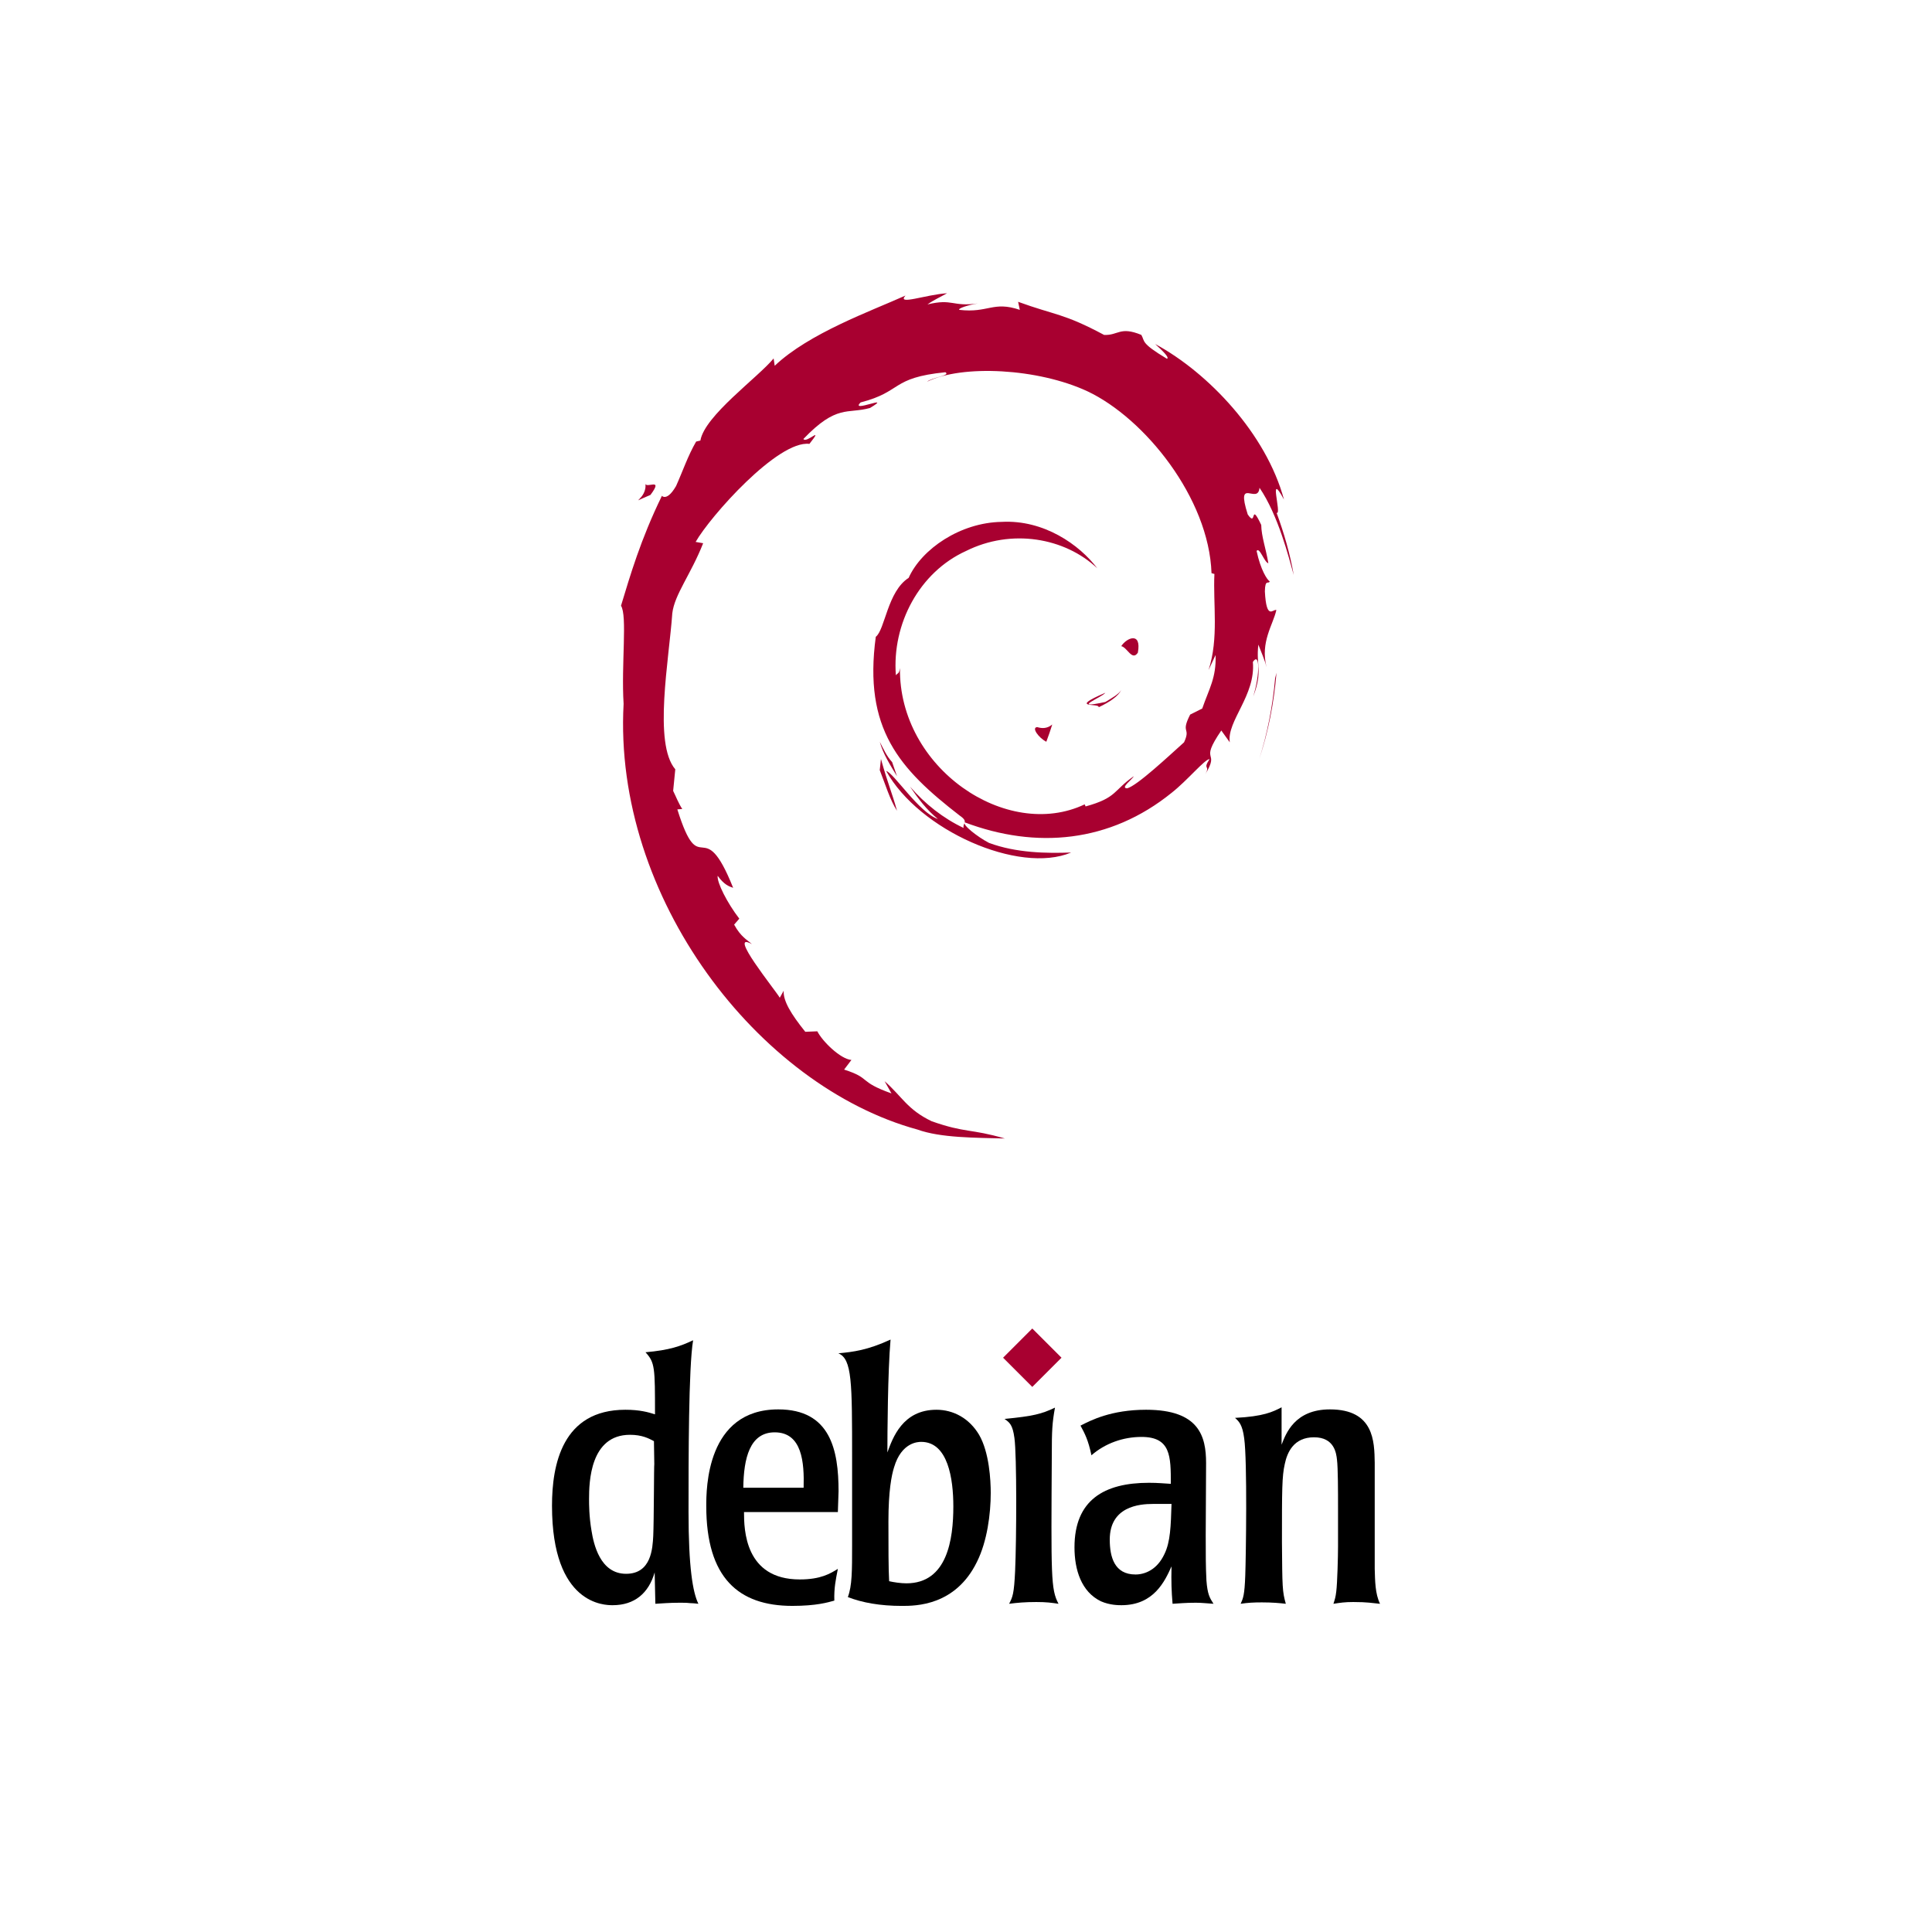 <?xml version="1.0" encoding="UTF-8"?> <svg xmlns="http://www.w3.org/2000/svg" width="112" height="112" viewBox="0 0 112 112" fill="none"> <path d="M60.131 42.152C59.78 42.167 60.197 42.761 60.656 43C60.783 42.665 60.898 42.329 61 42C60.715 42.236 60.424 42.241 60.131 42.152Z" fill="#A80030"></path> <path d="M63.69 41C64.351 40.69 64.831 40.351 65 40C64.851 40.25 64.455 40.466 64.079 40.694C62.012 41.138 63.884 40.43 64.078 40.161C61.856 41.116 63.771 40.733 63.69 41Z" fill="#A80030"></path> <path d="M65.963 37.837C66.191 36.586 65.3 36.982 65 37.458C65.349 37.526 65.626 38.34 65.963 37.837Z" fill="#A80030"></path> <path d="M70.468 37.972C70.517 39.294 70.086 39.937 69.696 41.073L68.995 41.425C68.422 42.549 69.052 42.139 68.641 43.032C67.746 43.835 65.927 45.544 65.345 45.7C64.92 45.691 65.633 45.194 65.726 44.999C64.529 45.829 64.765 46.245 62.933 46.75L62.88 46.629C58.364 48.774 52.09 44.524 52.172 38.725C52.124 39.093 52.035 39.001 51.935 39.148C51.702 36.165 53.3 33.169 55.996 31.944C58.633 30.627 61.724 31.166 63.611 32.945C62.574 31.573 60.509 30.119 58.063 30.254C55.666 30.293 53.423 31.83 52.675 33.5C51.448 34.28 51.305 36.508 50.77 36.916C50.05 42.257 52.124 44.564 55.633 47.279C56.184 47.655 55.788 47.712 55.862 47.998C54.697 47.447 53.63 46.615 52.751 45.597C53.218 46.285 53.72 46.953 54.37 47.479C53.27 47.104 51.801 44.79 51.374 44.696C53.269 48.121 59.06 50.702 62.095 49.421C60.691 49.474 58.907 49.45 57.331 48.862C56.667 48.518 55.767 47.806 55.928 47.673C60.068 49.233 64.344 48.854 67.925 45.956C68.837 45.239 69.833 44.02 70.121 44.004C69.687 44.662 70.195 44.32 69.862 44.901C70.768 43.422 69.467 44.299 70.8 42.348L71.292 43.032C71.108 41.804 72.802 40.315 72.63 38.374C73.018 37.781 73.063 39.013 72.651 40.378C73.223 38.864 72.802 38.62 72.948 37.37C73.106 37.791 73.316 38.237 73.423 38.681C73.05 37.217 73.804 36.216 73.992 35.365C73.806 35.283 73.416 36.012 73.326 34.284C73.34 33.533 73.534 33.89 73.608 33.705C73.463 33.62 73.08 33.045 72.847 31.941C73.015 31.681 73.298 32.614 73.528 32.651C73.38 31.774 73.126 31.105 73.115 30.431C72.443 29.014 72.877 30.62 72.332 29.822C71.617 27.571 72.926 29.3 73.015 28.277C74.098 29.862 74.715 32.319 75 33.336C74.783 32.096 74.433 30.893 74.006 29.73C74.336 29.871 73.475 27.179 74.434 28.962C73.41 25.161 70.055 21.609 66.967 19.943C67.344 20.292 67.821 20.73 67.65 20.799C66.114 19.876 66.384 19.804 66.164 19.414C64.914 18.9 64.831 19.456 64.004 19.415C61.645 18.152 61.191 18.286 59.021 17.496L59.12 17.962C57.557 17.437 57.299 18.16 55.612 17.963C55.509 17.883 56.153 17.67 56.683 17.593C55.172 17.794 55.243 17.292 53.765 17.648C54.129 17.39 54.515 17.219 54.903 17C53.672 17.076 51.962 17.724 52.49 17.134C50.481 18.039 46.913 19.309 44.911 21.204L44.848 20.779C43.931 21.891 40.847 24.099 40.602 25.54L40.356 25.598C39.88 26.413 39.57 27.338 39.192 28.177C38.568 29.251 38.276 28.59 38.365 28.759C37.138 31.272 36.526 33.383 36 35.116C36.375 35.683 36.009 38.527 36.151 40.803C35.535 52.046 43.968 62.961 53.185 65.481C54.537 65.969 56.545 65.952 58.254 66C56.238 65.418 55.978 65.692 54.013 65.001C52.597 64.326 52.287 63.558 51.282 62.678L51.68 63.387C49.712 62.684 50.535 62.517 48.934 62.005L49.358 61.446C48.72 61.397 47.668 60.361 47.381 59.786L46.683 59.814C45.845 58.771 45.397 58.018 45.43 57.434L45.205 57.84C44.95 57.397 42.119 53.922 43.588 54.731C43.315 54.481 42.952 54.322 42.559 53.601L42.858 53.256C42.153 52.339 41.558 51.163 41.603 50.771C41.98 51.284 42.241 51.38 42.501 51.468C40.716 47.001 40.616 51.223 39.266 46.921L39.551 46.898C39.332 46.563 39.198 46.203 39.023 45.847L39.147 44.597C37.863 43.1 38.788 38.224 38.974 35.551C39.102 34.464 40.046 33.306 40.763 31.491L40.327 31.416C41.163 29.945 45.099 25.506 46.922 25.733C47.806 24.614 46.747 25.729 46.574 25.448C48.514 23.421 49.124 24.016 50.434 23.651C51.845 22.805 49.222 23.982 49.891 23.329C52.332 22.7 51.62 21.898 54.804 21.579C55.141 21.772 54.025 21.877 53.746 22.127C55.779 21.122 60.181 21.351 63.041 22.684C66.357 24.25 70.086 28.876 70.233 33.228L70.401 33.273C70.316 35.004 70.663 37.005 70.061 38.843L70.468 37.972Z" fill="#A80030"></path> <path d="M51.07 44L51 44.645C51.326 45.468 51.584 46.359 52 47C51.701 45.916 51.479 45.468 51.07 44Z" fill="#A80030"></path> <path d="M51.718 44.181C51.399 43.833 51.212 43.416 51 43C51.202 43.731 51.616 44.36 52 45L51.718 44.181Z" fill="#A80030"></path> <path d="M74 39L73.922 39.312C73.78 40.924 73.472 42.52 73 44C73.521 42.439 73.857 40.731 74 39Z" fill="#A80030"></path> <path d="M37.407 28C37.578 28.948 36.212 29.316 37.709 28.69C38.513 27.611 37.396 28.392 37.407 28Z" fill="#A80030"></path> <path d="M37.93 84.875C37.91 84.896 37.91 88.188 37.869 89.047C37.829 89.742 37.767 91.235 36.295 91.235C34.781 91.235 34.413 89.496 34.291 88.74C34.148 87.902 34.148 87.206 34.148 86.9C34.148 85.918 34.209 83.177 36.52 83.177C37.215 83.177 37.604 83.382 37.91 83.545L37.93 84.875ZM32 87.289C32 93.055 35.068 93.055 35.517 93.055C36.785 93.055 37.604 92.36 37.951 91.154L37.992 92.973C38.381 92.953 38.769 92.912 39.403 92.912C39.628 92.912 39.812 92.912 39.976 92.933C40.14 92.933 40.303 92.953 40.487 92.973C40.16 92.319 39.915 90.847 39.915 87.656C39.915 84.547 39.915 79.292 40.18 77.696C39.445 78.044 38.81 78.269 37.419 78.392C37.971 78.985 37.971 79.292 37.971 81.99C37.583 81.868 37.092 81.725 36.254 81.725C32.593 81.725 32 84.916 32 87.289Z" fill="black"></path> <path d="M43.09 86.245C43.111 84.547 43.459 83.034 44.911 83.034C46.506 83.034 46.628 84.792 46.587 86.245H43.09ZM48.612 86.45C48.612 84.057 48.142 81.704 45.115 81.704C40.943 81.704 40.943 86.327 40.943 87.308C40.943 91.459 42.804 93.095 45.933 93.095C47.323 93.095 47.999 92.892 48.367 92.789C48.346 92.052 48.448 91.582 48.572 90.948C48.142 91.215 47.59 91.562 46.363 91.562C43.172 91.562 43.131 88.657 43.131 87.655H48.572L48.612 86.45Z" fill="black"></path> <path d="M55.266 87.329C55.266 89.231 54.918 91.787 52.546 91.787C52.219 91.787 51.81 91.725 51.544 91.664C51.503 90.928 51.503 89.66 51.503 88.188C51.503 86.429 51.687 85.51 51.831 85.059C52.26 83.607 53.221 83.587 53.404 83.587C54.959 83.587 55.266 85.734 55.266 87.329ZM49.397 89.558C49.397 91.072 49.397 91.93 49.151 92.584C49.99 92.912 51.032 93.096 52.28 93.096C53.078 93.096 55.389 93.096 56.636 90.54C57.229 89.353 57.434 87.758 57.434 86.551C57.434 85.815 57.352 84.2 56.759 83.177C56.187 82.216 55.266 81.725 54.285 81.725C52.322 81.725 51.749 83.361 51.443 84.2C51.443 83.157 51.463 79.517 51.626 77.656C50.297 78.269 49.478 78.371 48.6 78.453C49.397 78.78 49.397 80.131 49.397 84.528V89.558" fill="black"></path> <path d="M61.364 92.973C60.954 92.912 60.667 92.871 60.074 92.871C59.421 92.871 58.97 92.912 58.5 92.973C58.704 92.584 58.786 92.4 58.847 91.072C58.929 89.251 58.95 84.383 58.807 83.361C58.704 82.583 58.521 82.461 58.234 82.257C59.911 82.093 60.382 81.971 61.158 81.602C60.995 82.501 60.974 82.953 60.974 84.322C60.934 91.379 60.913 92.135 61.364 92.973Z" fill="black"></path> <path d="M67.914 87.185C67.873 88.474 67.852 89.374 67.504 90.089C67.075 91.01 66.359 91.275 65.827 91.275C64.599 91.275 64.334 90.253 64.334 89.251C64.334 87.329 66.052 87.185 66.829 87.185H67.914ZM62.289 89.701C62.289 90.99 62.678 92.278 63.824 92.83C64.335 93.055 64.846 93.055 65.01 93.055C66.892 93.055 67.525 91.664 67.914 90.805C67.893 91.705 67.914 92.257 67.975 92.973C68.343 92.953 68.712 92.912 69.325 92.912C69.673 92.912 70 92.953 70.348 92.973C70.123 92.626 70 92.421 69.938 91.623C69.897 90.846 69.897 90.069 69.897 88.985L69.918 84.813C69.918 83.258 69.509 81.725 66.441 81.725C64.417 81.725 63.231 82.339 62.638 82.645C62.884 83.096 63.088 83.483 63.272 84.364C64.07 83.668 65.113 83.3 66.175 83.3C67.874 83.3 67.874 84.425 67.874 86.019C67.485 86 67.157 85.959 66.605 85.959C64.007 85.959 62.289 86.96 62.289 89.701Z" fill="black"></path> <path d="M79.694 90.949C79.715 91.644 79.715 92.381 80.001 92.974C79.55 92.933 79.285 92.871 78.447 92.871C77.956 92.871 77.69 92.913 77.301 92.974C77.383 92.708 77.424 92.606 77.465 92.257C77.526 91.788 77.567 90.213 77.567 89.66V87.452C77.567 86.49 77.567 85.099 77.505 84.609C77.465 84.262 77.363 83.321 76.176 83.321C75.01 83.321 74.622 84.18 74.479 84.875C74.316 85.591 74.316 86.368 74.316 89.394C74.336 92.013 74.336 92.257 74.54 92.973C74.193 92.933 73.763 92.892 73.15 92.892C72.659 92.892 72.331 92.912 71.923 92.973C72.066 92.646 72.148 92.482 72.189 91.337C72.23 90.212 72.312 84.69 72.127 83.382C72.025 82.584 71.82 82.4 71.596 82.196C73.252 82.114 73.783 81.847 74.295 81.583V83.75C74.54 83.115 75.051 81.704 77.097 81.704C79.654 81.704 79.674 83.565 79.694 84.792V90.949" fill="black"></path> <path d="M61.537 78.708L59.843 80.401L58.15 78.708L59.843 77.015L61.537 78.708Z" fill="#A80030"></path> </svg> 